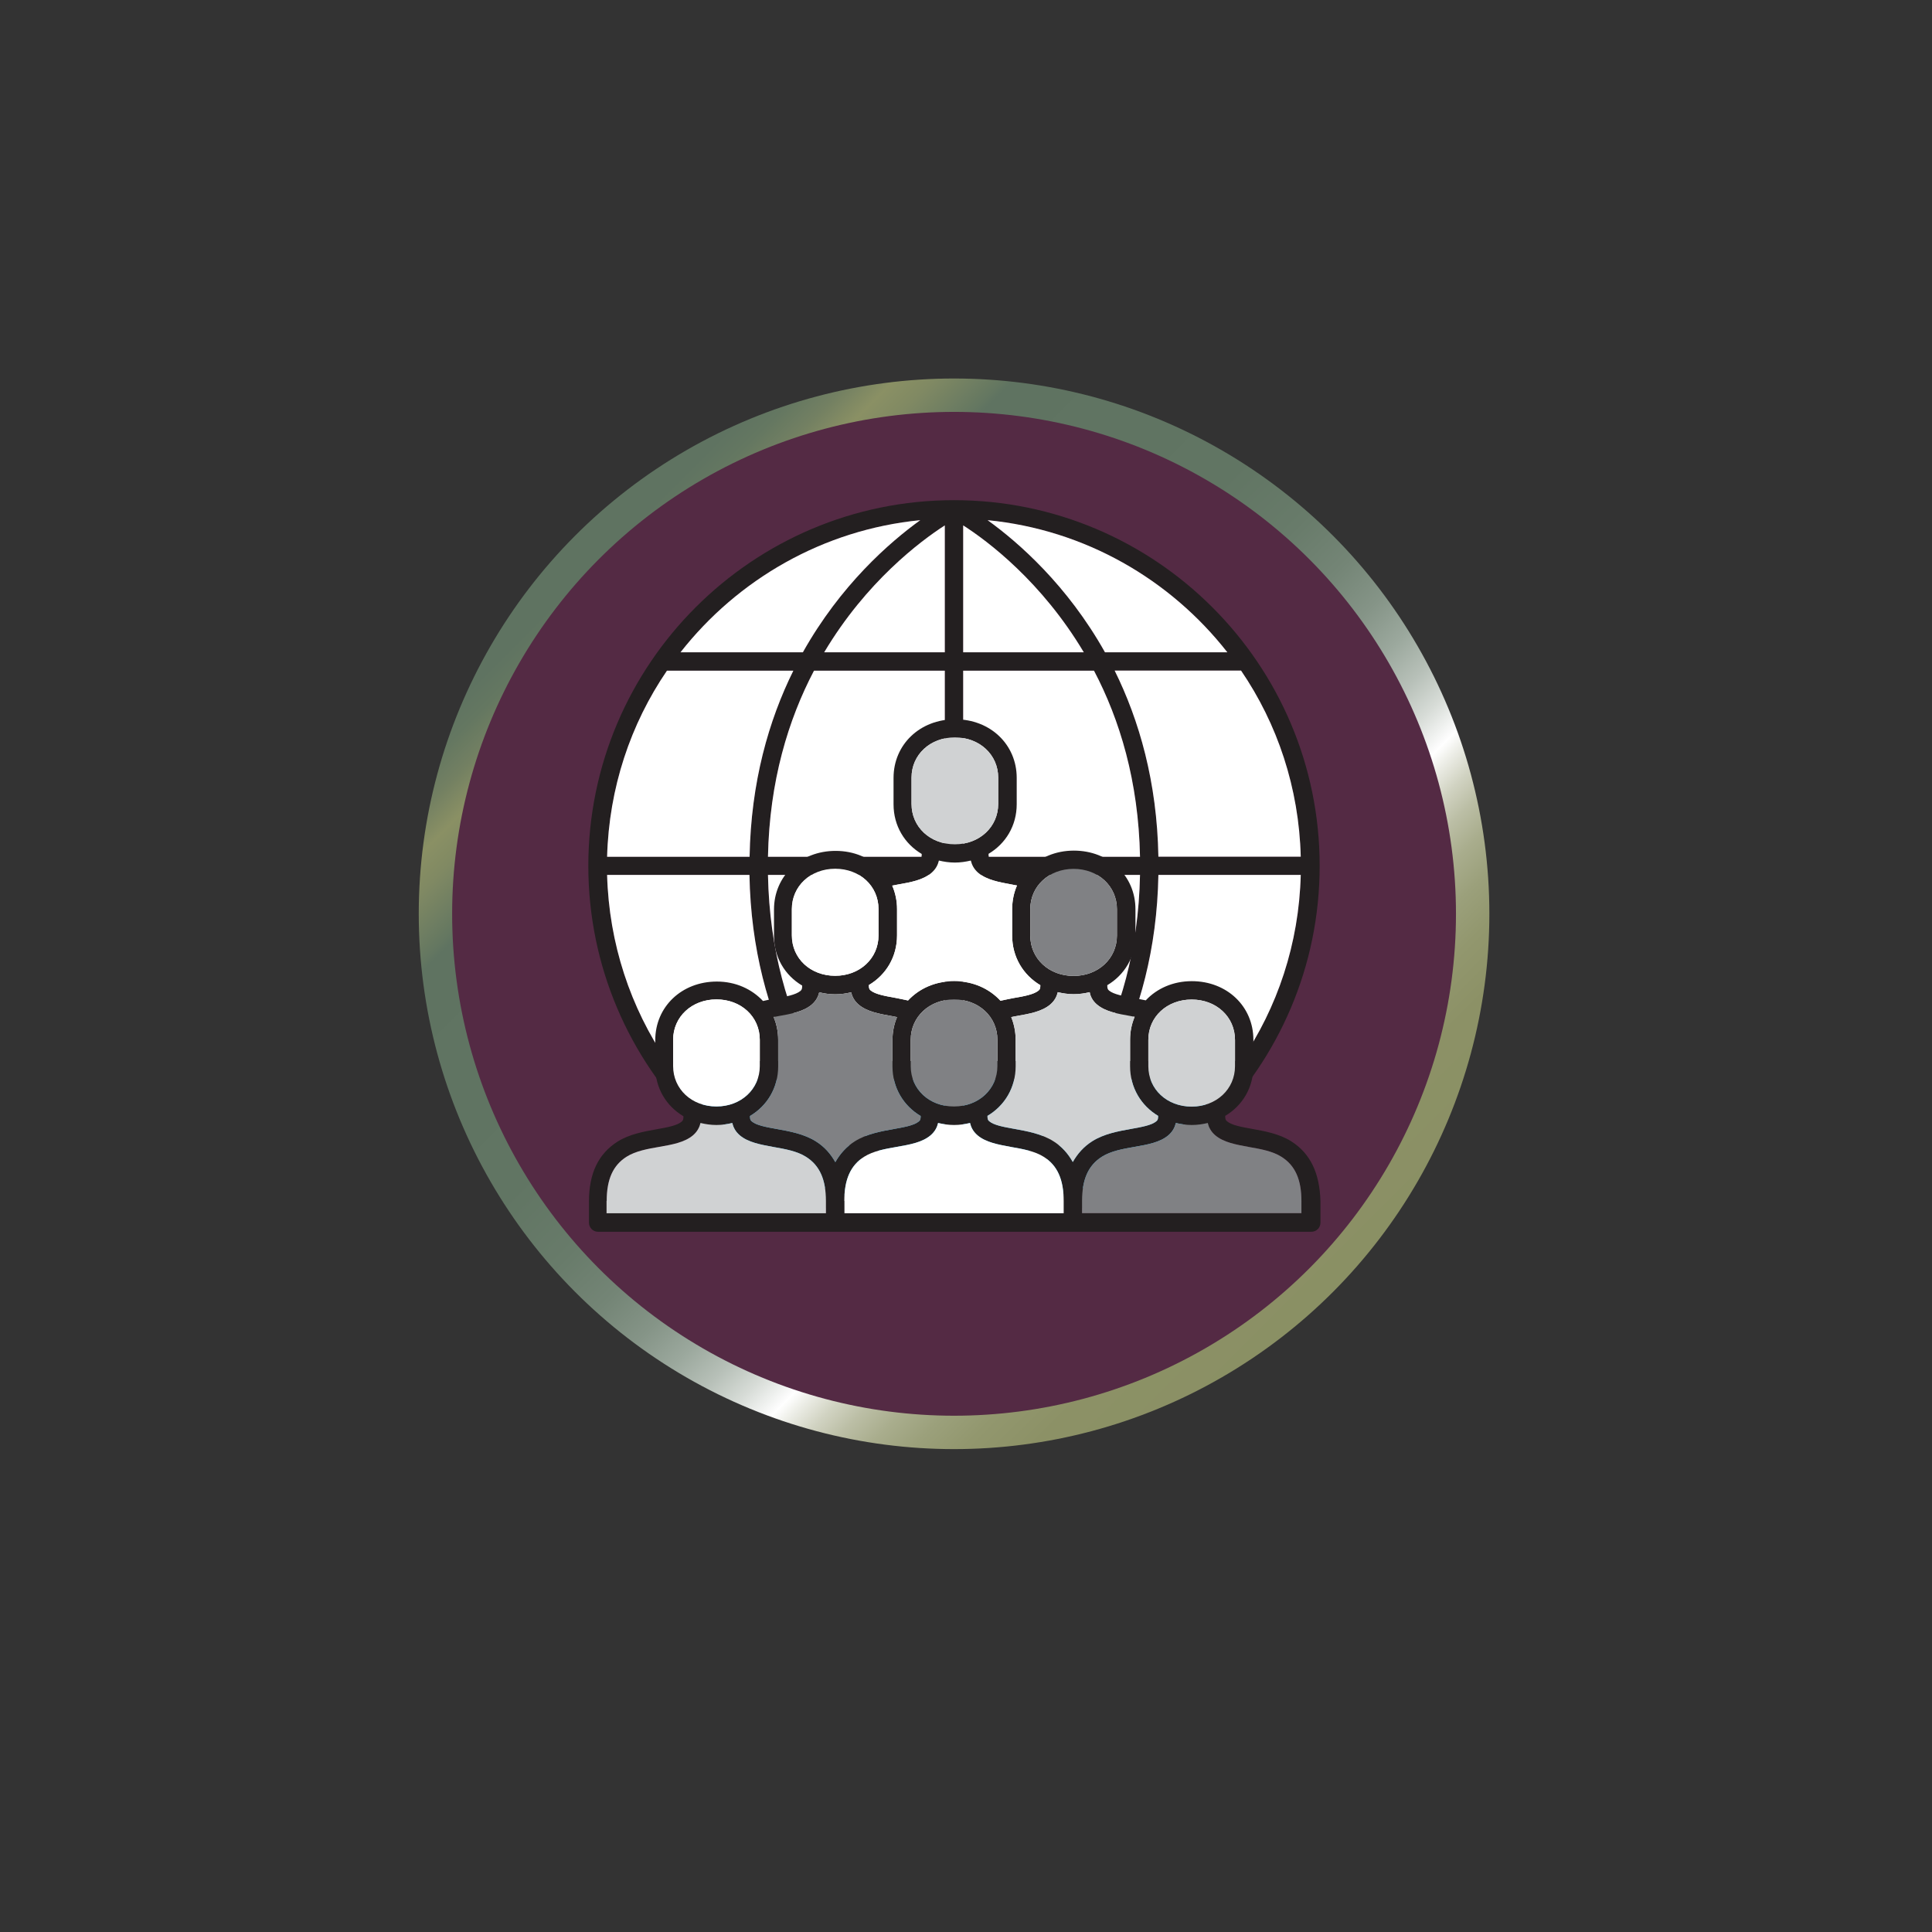 <?xml version="1.0" encoding="utf-8"?>
<!-- Generator: Adobe Illustrator 27.9.6, SVG Export Plug-In . SVG Version: 9.03 Build 54986)  -->
<svg version="1.1" id="Layer_1" xmlns="http://www.w3.org/2000/svg" xmlns:xlink="http://www.w3.org/1999/xlink" x="0px" y="0px"
	 viewBox="0 0 144 144" style="enable-background:new 0 0 144 144;" xml:space="preserve">
<rect x="0" y="0" width="144" height="144" fill="#333333" stroke="none"/>
<style type="text/css">
	.st0{fill:#542A44;stroke:url(#SVGID_1_);stroke-width:4.977;stroke-miterlimit:10;}
	.st1{fill:#542A44;}
	.st2{fill:#FFFFFF;}
	
		.st3{fill:#542A44;stroke:url(#SVGID_00000173875140999819640030000013453396781178968981_);stroke-width:4.977;stroke-miterlimit:10;}
	
		.st4{fill:#542A44;stroke:url(#SVGID_00000099662044885073930430000016838637032606682251_);stroke-width:4.977;stroke-miterlimit:10;}
	
		.st5{fill:#542A44;stroke:url(#SVGID_00000080887637792735680260000001214289911787589006_);stroke-width:4.977;stroke-miterlimit:10;}
	
		.st6{fill:#542A44;stroke:url(#SVGID_00000141455679785027039220000000984888326609500811_);stroke-width:4.977;stroke-miterlimit:10;}
	
		.st7{fill:#542A44;stroke:url(#SVGID_00000007428451474269225630000000346547812502325931_);stroke-width:4.977;stroke-miterlimit:10;}
	.st8{fill:#231F20;}
	.st9{fill:#44B3E6;}
	.st10{fill:#D0D2D3;}
	.st11{fill:#808184;}
	
		.st12{fill:#542A44;stroke:url(#SVGID_00000072964590659524313280000008723756778726835638_);stroke-width:4.977;stroke-miterlimit:10;}
	
		.st13{fill:#542A44;stroke:url(#SVGID_00000026128647130948135340000007094471571833092019_);stroke-width:4.977;stroke-miterlimit:10;}
	.st14{fill-rule:evenodd;clip-rule:evenodd;fill:#FFFFFF;}
	
		.st15{fill:#542A44;stroke:url(#SVGID_00000107554225111393988970000011462015409350794653_);stroke-width:4.977;stroke-miterlimit:10;}
	
		.st16{fill:#542A44;stroke:url(#SVGID_00000012463350102015687950000012541818342684489392_);stroke-width:4.977;stroke-miterlimit:10;}
	
		.st17{fill:#542A44;stroke:url(#SVGID_00000060739676848260322270000013476527060819123633_);stroke-width:4.977;stroke-miterlimit:10;}
	.st18{fill:#E6E7E8;}
	.st19{fill:#B0BEC5;}
	
		.st20{fill:#542A44;stroke:url(#SVGID_00000049208325797519653690000011373806474069322147_);stroke-width:4.977;stroke-miterlimit:10;}
	.st21{fill:#58595B;}
	.st22{fill:#BBBDBF;}
	
		.st23{fill:#542A44;stroke:url(#SVGID_00000028300378450311497630000018061472227060208809_);stroke-width:4.977;stroke-miterlimit:10;}
	.st24{fill:none;stroke:#FFFFFF;stroke-width:1.522;stroke-linecap:round;stroke-linejoin:round;stroke-miterlimit:10;}
	
		.st25{fill:#542A44;stroke:url(#SVGID_00000178897561466786634330000008810242668324938412_);stroke-width:4.977;stroke-miterlimit:10;}
	
		.st26{fill:#542A44;stroke:url(#SVGID_00000031181660892817066360000004813579090153404836_);stroke-width:4.977;stroke-miterlimit:10;}
	
		.st27{fill:#542A44;stroke:url(#SVGID_00000080908911382376502520000014608644905048421300_);stroke-width:4.977;stroke-miterlimit:10;}
	
		.st28{fill:#542A44;stroke:url(#SVGID_00000176728402243172113710000005897403148206354313_);stroke-width:4.977;stroke-miterlimit:10;}
	
		.st29{fill:#542A44;stroke:url(#SVGID_00000096049763320029444250000010524704039389793448_);stroke-width:4.977;stroke-miterlimit:10;}
	.st30{fill-rule:evenodd;clip-rule:evenodd;fill:#542A44;}
	
		.st31{fill:#542A44;stroke:url(#SVGID_00000179605024168851066300000010149910650775339144_);stroke-width:4.977;stroke-miterlimit:10;}
	.st32{fill:#FFFFFF;stroke:#FFFFFF;stroke-width:0.75;stroke-miterlimit:10;}
	.st33{fill:#542A44;stroke:#FFFFFF;stroke-width:0.75;stroke-miterlimit:10;}
	
		.st34{fill:#542A44;stroke:url(#SVGID_00000102531072442210007120000012630502822893296043_);stroke-width:4.996;stroke-miterlimit:10;}
</style>
<g>
	<g>
		<linearGradient id="SVGID_1_" gradientUnits="userSpaceOnUse" x1="99.315" y1="96.316" x2="42.897" y2="39.898">
			<stop  offset="0" style="stop-color:#8A9064"/>
			<stop  offset="0.096" style="stop-color:#8C9166"/>
			<stop  offset="0.141" style="stop-color:#92976E"/>
			<stop  offset="0.175" style="stop-color:#9BA07B"/>
			<stop  offset="0.205" style="stop-color:#A9AD8D"/>
			<stop  offset="0.231" style="stop-color:#BBBEA5"/>
			<stop  offset="0.254" style="stop-color:#D1D3C2"/>
			<stop  offset="0.275" style="stop-color:#EBECE5"/>
			<stop  offset="0.289" style="stop-color:#FFFFFF"/>
			<stop  offset="0.291" style="stop-color:#FCFCFC"/>
			<stop  offset="0.32" style="stop-color:#D7DCD7"/>
			<stop  offset="0.351" style="stop-color:#B7C0B8"/>
			<stop  offset="0.387" style="stop-color:#9BA89D"/>
			<stop  offset="0.427" style="stop-color:#859487"/>
			<stop  offset="0.473" style="stop-color:#748576"/>
			<stop  offset="0.53" style="stop-color:#687B6A"/>
			<stop  offset="0.608" style="stop-color:#617563"/>
			<stop  offset="0.813" style="stop-color:#5F7361"/>
			<stop  offset="0.82" style="stop-color:#647761"/>
			<stop  offset="0.866" style="stop-color:#808963"/>
			<stop  offset="0.892" style="stop-color:#8A9064"/>
			<stop  offset="0.92" style="stop-color:#738062"/>
			<stop  offset="0.947" style="stop-color:#647761"/>
			<stop  offset="0.969" style="stop-color:#5F7361"/>
		</linearGradient>
		<circle class="st0" cx="71.11" cy="68.11" r="37.41"/>
		<circle class="st1" cx="71.11" cy="68.11" r="37.41"/>
	</g>
	<g>
		<path class="st8" d="M98.36,64.53L98.36,64.53c0-15.02-12.22-27.25-27.25-27.25c0,0,0,0-0.01,0c-15.02,0-27.24,12.22-27.25,27.25
			v0c0,0,0,0,0,0v0c0,15.02,12.22,27.25,27.25,27.25C86.13,91.78,98.36,79.56,98.36,64.53L98.36,64.53
			C98.36,64.53,98.36,64.53,98.36,64.53z M92.5,79.08h-9.42c1.83-3.7,3.16-8.29,3.26-13.87h10.61
			C96.82,70.34,95.21,75.11,92.5,79.08z M45.25,65.21h10.61c0.1,5.58,1.43,10.17,3.26,13.87h-9.42C47,75.11,45.39,70.34,45.25,65.21
			z M49.71,49.99h9.42c-1.83,3.7-3.16,8.29-3.26,13.87H45.25C45.39,58.72,47,53.96,49.71,49.99z M71.79,48.62v-9.46
			c1.83,1.17,5.85,4.19,8.99,9.46H71.79z M81.54,49.99c1.91,3.63,3.32,8.22,3.43,13.87H71.79V49.99H81.54z M70.42,48.62h-8.99
			c3.14-5.27,7.16-8.28,8.99-9.46V48.62z M70.42,49.99v13.87H57.24c0.11-5.65,1.52-10.23,3.43-13.87H70.42z M57.24,65.21h13.18
			v13.87h-9.76C58.76,75.45,57.35,70.87,57.24,65.21z M70.42,80.44v9.46c-1.83-1.17-5.86-4.18-9-9.46H70.42z M71.79,80.44h8.99
			c-3.14,5.27-7.16,8.28-8.99,9.46V80.44z M71.79,79.08V65.21h13.18c-0.11,5.65-1.52,10.23-3.43,13.87H71.79z M86.34,63.85
			c-0.1-5.58-1.43-10.17-3.26-13.87h9.42c2.71,3.97,4.32,8.74,4.45,13.87H86.34z M91.48,48.62h-9.12c-2.81-5.01-6.45-8.19-8.75-9.85
			C80.87,39.48,87.23,43.19,91.48,48.62z M68.59,38.77c-2.3,1.66-5.94,4.84-8.75,9.85h-9.12C54.98,43.19,61.35,39.48,68.59,38.77z
			 M50.73,80.44h9.12c2.81,5.01,6.45,8.19,8.75,9.85C61.35,89.59,54.98,85.88,50.73,80.44z M73.62,90.29
			c2.3-1.66,5.94-4.84,8.75-9.85h9.12C87.23,85.88,80.87,89.59,73.62,90.29z"/>
		<path class="st2" d="M92.5,79.08h-9.42c1.83-3.7,3.16-8.29,3.26-13.87h10.61C96.82,70.34,95.21,75.11,92.5,79.08z"/>
		<path class="st2" d="M45.25,65.21h10.61c0.1,5.58,1.43,10.17,3.26,13.87h-9.42C47,75.11,45.39,70.34,45.25,65.21z"/>
		<path class="st2" d="M49.71,49.99h9.42c-1.83,3.7-3.16,8.29-3.26,13.87H45.25C45.39,58.72,47,53.96,49.71,49.99z"/>
		<path class="st2" d="M71.79,48.62v-9.46c1.83,1.17,5.85,4.19,8.99,9.46H71.79z"/>
		<path class="st2" d="M81.54,49.99c1.91,3.63,3.32,8.22,3.43,13.87H71.79V49.99H81.54z"/>
		<path class="st2" d="M70.42,48.62h-8.99c3.14-5.27,7.16-8.28,8.99-9.46V48.62z"/>
		<path class="st2" d="M70.42,49.99v13.87H57.24c0.11-5.65,1.52-10.23,3.43-13.87H70.42z"/>
		<path class="st2" d="M57.24,65.21h13.18v13.87h-9.76C58.76,75.45,57.35,70.87,57.24,65.21z"/>
		<path class="st9" d="M70.42,80.44v9.46c-1.83-1.17-5.86-4.18-9-9.46H70.42z"/>
		<path class="st9" d="M71.79,80.44h8.99c-3.14,5.27-7.16,8.28-8.99,9.46V80.44z"/>
		<path class="st2" d="M71.79,79.08V65.21h13.18c-0.11,5.65-1.52,10.23-3.43,13.87H71.79z"/>
		<path class="st2" d="M86.34,63.85c-0.1-5.58-1.43-10.17-3.26-13.87h9.42c2.71,3.97,4.32,8.74,4.45,13.87H86.34z"/>
		<path class="st2" d="M91.48,48.62h-9.12c-2.81-5.01-6.45-8.19-8.75-9.85C80.87,39.48,87.23,43.19,91.48,48.62z"/>
		<path class="st2" d="M68.59,38.77c-2.3,1.66-5.94,4.84-8.75,9.85h-9.12C54.98,43.19,61.35,39.48,68.59,38.77z"/>
		<path class="st9" d="M50.73,80.44h9.12c2.81,5.01,6.45,8.19,8.75,9.85C61.35,89.59,54.98,85.88,50.73,80.44z"/>
		<path class="st9" d="M73.62,90.29c2.3-1.66,5.94-4.84,8.75-9.85h9.12C87.23,85.88,80.87,89.59,73.62,90.29z"/>
		<path class="st8" d="M96.23,85.06c-0.89-0.56-1.97-0.75-2.91-0.92c-0.78-0.14-1.52-0.27-1.87-0.57c-0.11-0.09-0.13-0.18-0.13-0.4
			c1.28-0.76,2.1-2.1,2.1-3.7v-0.98V77.5c0-2.49-1.97-4.37-4.59-4.37c-1.4,0-2.61,0.55-3.43,1.43c-0.29-0.06-0.59-0.12-0.87-0.17
			c-0.78-0.14-1.52-0.27-1.87-0.56c-0.11-0.09-0.13-0.18-0.13-0.4c1.28-0.76,2.1-2.1,2.1-3.7v-0.98v-0.98
			c0-2.49-1.97-4.37-4.59-4.37c-1.38,0-2.57,0.53-3.39,1.39c-0.32-0.07-0.65-0.14-0.97-0.19c-0.78-0.14-1.52-0.27-1.87-0.56
			c-0.11-0.09-0.13-0.18-0.13-0.4c1.28-0.76,2.1-2.1,2.1-3.7v-0.98v-0.98c0-2.49-1.97-4.37-4.59-4.37c-2.62,0-4.59,1.88-4.59,4.37
			v1.06v0.91c0,1.6,0.82,2.94,2.1,3.7c0,0.22-0.02,0.31-0.13,0.4c-0.35,0.29-1.09,0.43-1.87,0.56c-0.33,0.06-0.67,0.13-1.01,0.21
			c-0.83-0.87-2.02-1.4-3.41-1.4c-2.62,0-4.59,1.88-4.59,4.37v1.06v0.91c0,1.6,0.82,2.94,2.1,3.7c0,0.22-0.02,0.31-0.13,0.4
			c-0.35,0.29-1.09,0.43-1.87,0.56c-0.3,0.05-0.61,0.12-0.92,0.19c-0.83-0.89-2.04-1.45-3.44-1.45c-2.62,0-4.59,1.88-4.59,4.37v1.06
			v0.91c0,1.6,0.82,2.94,2.1,3.7c0,0.22-0.02,0.31-0.13,0.4c-0.35,0.3-1.09,0.43-1.87,0.57c-0.95,0.17-2.02,0.36-2.91,0.92
			c-1.43,0.91-2.13,2.36-2.13,4.45v1.59c0,0.38,0.3,0.68,0.68,0.68h8.86h8.86h8.86h8.86h8.86h8.86c0.38,0,0.68-0.3,0.68-0.68v-1.59
			C98.36,87.42,97.66,85.96,96.23,85.06z M88.82,74.5c1.84,0,3.23,1.29,3.23,3.01v0.98v0.98c0,1.71-1.39,3.01-3.23,3.01
			c-1.84,0-3.23-1.29-3.23-3.01v-0.91V77.5C85.59,75.79,86.98,74.5,88.82,74.5z M81.76,74.87c0.63,0.53,1.54,0.69,2.51,0.86
			c0.1,0.02,0.2,0.04,0.3,0.06c-0.22,0.52-0.34,1.09-0.34,1.71v1.06v0.91c0,1.6,0.82,2.94,2.09,3.7c0,0.22-0.02,0.31-0.13,0.4
			c-0.35,0.3-1.09,0.43-1.87,0.57c-0.95,0.17-2.02,0.36-2.91,0.92c-0.63,0.4-1.1,0.93-1.45,1.55c-0.35-0.62-0.81-1.15-1.45-1.55
			c-0.89-0.56-1.97-0.75-2.91-0.92c-0.78-0.14-1.52-0.27-1.87-0.57c-0.11-0.09-0.13-0.18-0.13-0.4c1.28-0.76,2.1-2.1,2.1-3.7v-0.98
			V77.5c0-0.6-0.12-1.17-0.33-1.69c0.13-0.03,0.27-0.06,0.4-0.08c0.97-0.17,1.88-0.33,2.51-0.86c0.34-0.29,0.49-0.62,0.56-0.92
			c0.38,0.09,0.77,0.15,1.19,0.15s0.81-0.06,1.19-0.15C81.27,74.25,81.42,74.58,81.76,74.87z M67.88,79.47v-0.91V77.5
			c0-1.71,1.39-3.01,3.23-3.01c1.84,0,3.23,1.29,3.23,3.01v0.98v0.98c0,1.71-1.39,3.01-3.23,3.01
			C69.27,82.48,67.88,81.19,67.88,79.47z M80.02,64.76c1.84,0,3.23,1.29,3.23,3.01v0.98v0.98c0,1.71-1.39,3.01-3.23,3.01
			c-1.84,0-3.23-1.29-3.23-3.01v-0.91v-1.06C76.79,66.05,78.18,64.76,80.02,64.76z M67.94,59.02v-1.06c0-1.71,1.39-3,3.23-3
			c1.84,0,3.23,1.29,3.23,3v0.98v0.98c0,1.71-1.39,3.01-3.23,3.01c-1.84,0-3.23-1.29-3.23-3.01V59.02z M66.91,65.93
			c0.97-0.17,1.88-0.33,2.51-0.87c0.34-0.29,0.49-0.62,0.56-0.92c0.38,0.09,0.77,0.15,1.19,0.15s0.81-0.06,1.19-0.15
			c0.07,0.3,0.22,0.63,0.56,0.92c0.63,0.53,1.54,0.69,2.51,0.87c0.12,0.02,0.25,0.05,0.37,0.07c-0.23,0.53-0.36,1.13-0.36,1.76v1.06
			v0.91c0,1.6,0.82,2.94,2.1,3.7c0,0.22-0.02,0.31-0.13,0.4c-0.35,0.29-1.09,0.43-1.87,0.56c-0.32,0.06-0.64,0.13-0.97,0.2
			c-0.83-0.9-2.04-1.46-3.45-1.46c-1.41,0-2.61,0.55-3.44,1.44c-0.31-0.07-0.62-0.13-0.92-0.19c-0.78-0.14-1.52-0.27-1.87-0.56
			c-0.11-0.09-0.13-0.18-0.13-0.4c1.28-0.76,2.1-2.1,2.1-3.7v-0.98v-0.98c0-0.63-0.13-1.22-0.36-1.75
			C66.62,65.99,66.77,65.96,66.91,65.93z M59.02,68.82v-1.06c0-1.71,1.39-3.01,3.23-3.01c1.84,0,3.23,1.29,3.23,3.01v0.98v0.98
			c0,1.71-1.39,3.01-3.23,3.01c-1.84,0-3.23-1.29-3.23-3.01V68.82z M57.99,75.74c0.97-0.17,1.88-0.33,2.51-0.86
			c0.34-0.29,0.49-0.62,0.56-0.92c0.38,0.09,0.77,0.15,1.19,0.15c0.42,0,0.81-0.06,1.19-0.15c0.07,0.3,0.22,0.63,0.56,0.92
			c0.63,0.53,1.54,0.69,2.51,0.86c0.11,0.02,0.23,0.05,0.35,0.07c-0.22,0.52-0.34,1.09-0.34,1.7v1.06v0.91c0,1.6,0.82,2.94,2.1,3.7
			c0,0.22-0.02,0.31-0.13,0.4c-0.35,0.3-1.09,0.43-1.87,0.57c-0.95,0.17-2.02,0.36-2.91,0.92c-0.63,0.4-1.1,0.93-1.45,1.55
			c-0.35-0.62-0.81-1.15-1.45-1.55c-0.89-0.56-1.97-0.75-2.91-0.92c-0.78-0.14-1.52-0.27-1.87-0.57c-0.11-0.09-0.13-0.18-0.13-0.4
			c1.28-0.76,2.1-2.1,2.1-3.7v-0.98V77.5c0-0.61-0.12-1.18-0.34-1.7C57.76,75.79,57.88,75.76,57.99,75.74z M50.17,78.56V77.5
			c0-1.71,1.39-3.01,3.23-3.01c1.84,0,3.23,1.29,3.23,3.01v0.98v0.98c0,1.71-1.39,3.01-3.23,3.01c-1.84,0-3.23-1.29-3.23-3.01V78.56
			z M45.22,89.51c0-1.61,0.47-2.66,1.49-3.3c0.67-0.42,1.56-0.58,2.43-0.73c0.97-0.17,1.88-0.33,2.51-0.86
			c0.34-0.29,0.49-0.62,0.56-0.92c0.38,0.09,0.77,0.15,1.19,0.15c0.42,0,0.81-0.06,1.18-0.15c0.07,0.3,0.22,0.63,0.56,0.92
			c0.63,0.53,1.54,0.69,2.51,0.87c0.86,0.15,1.76,0.31,2.42,0.73c1.02,0.64,1.49,1.69,1.49,3.3v0.91h-8.17h-8.18V89.51z
			 M62.93,89.51c0-1.61,0.47-2.66,1.49-3.3c0.67-0.42,1.56-0.58,2.43-0.73c0.97-0.17,1.88-0.33,2.51-0.86
			c0.34-0.29,0.49-0.62,0.56-0.92c0.38,0.09,0.77,0.15,1.19,0.15c0.42,0,0.81-0.06,1.19-0.15c0.07,0.3,0.22,0.63,0.56,0.92
			c0.63,0.53,1.54,0.69,2.51,0.87c0.86,0.15,1.76,0.31,2.42,0.73c1.02,0.64,1.49,1.69,1.49,3.3v0.91h-8.17h-8.17V89.51z
			 M96.99,90.42h-8.17h-8.17v-0.91c0-1.61,0.47-2.66,1.49-3.3c0.67-0.42,1.56-0.58,2.43-0.73c0.97-0.17,1.88-0.33,2.51-0.86
			c0.34-0.29,0.49-0.62,0.56-0.92c0.38,0.09,0.77,0.15,1.19,0.15c0.42,0,0.81-0.06,1.19-0.15c0.07,0.3,0.22,0.63,0.56,0.92
			c0.63,0.53,1.54,0.69,2.51,0.87c0.86,0.15,1.76,0.31,2.42,0.73c1.02,0.64,1.49,1.69,1.49,3.3V90.42z"/>
		<path class="st10" d="M88.82,74.5c1.84,0,3.23,1.29,3.23,3.01v0.98v0.98c0,1.71-1.39,3.01-3.23,3.01c-1.84,0-3.23-1.29-3.23-3.01
			v-0.91V77.5C85.59,75.79,86.98,74.5,88.82,74.5z"/>
		<path class="st10" d="M81.76,74.87c0.63,0.53,1.54,0.69,2.51,0.86c0.1,0.02,0.2,0.04,0.3,0.06c-0.22,0.52-0.34,1.09-0.34,1.71
			v1.06v0.91c0,1.6,0.82,2.94,2.09,3.7c0,0.22-0.02,0.31-0.13,0.4c-0.35,0.3-1.09,0.43-1.87,0.57c-0.95,0.17-2.02,0.36-2.91,0.92
			c-0.63,0.4-1.1,0.93-1.45,1.55c-0.35-0.62-0.81-1.15-1.45-1.55c-0.89-0.56-1.97-0.75-2.91-0.92c-0.78-0.14-1.52-0.27-1.87-0.57
			c-0.11-0.09-0.13-0.18-0.13-0.4c1.28-0.76,2.1-2.1,2.1-3.7v-0.98V77.5c0-0.6-0.12-1.17-0.33-1.69c0.13-0.03,0.27-0.06,0.4-0.08
			c0.97-0.17,1.88-0.33,2.51-0.86c0.34-0.29,0.49-0.62,0.56-0.92c0.38,0.09,0.77,0.15,1.19,0.15s0.81-0.06,1.19-0.15
			C81.27,74.25,81.42,74.58,81.76,74.87z"/>
		<path class="st11" d="M67.88,79.47v-0.91V77.5c0-1.71,1.39-3.01,3.23-3.01c1.84,0,3.23,1.29,3.23,3.01v0.98v0.98
			c0,1.71-1.39,3.01-3.23,3.01C69.27,82.48,67.88,81.19,67.88,79.47z"/>
		<path class="st11" d="M80.02,64.76c1.84,0,3.23,1.29,3.23,3.01v0.98v0.98c0,1.71-1.39,3.01-3.23,3.01c-1.84,0-3.23-1.29-3.23-3.01
			v-0.91v-1.06C76.79,66.05,78.18,64.76,80.02,64.76z"/>
		<path class="st10" d="M67.94,59.02v-1.06c0-1.71,1.39-3,3.23-3c1.84,0,3.23,1.29,3.23,3v0.98v0.98c0,1.71-1.39,3.01-3.23,3.01
			c-1.84,0-3.23-1.29-3.23-3.01V59.02z"/>
		<path class="st2" d="M66.91,65.93c0.97-0.17,1.88-0.33,2.51-0.87c0.34-0.29,0.49-0.62,0.56-0.92c0.38,0.09,0.77,0.15,1.19,0.15
			s0.81-0.06,1.19-0.15c0.07,0.3,0.22,0.63,0.56,0.92c0.63,0.53,1.54,0.69,2.51,0.87c0.12,0.02,0.25,0.05,0.37,0.07
			c-0.23,0.53-0.36,1.13-0.36,1.76v1.06v0.91c0,1.6,0.82,2.94,2.1,3.7c0,0.22-0.02,0.31-0.13,0.4c-0.35,0.29-1.09,0.43-1.87,0.56
			c-0.32,0.06-0.64,0.13-0.97,0.2c-0.83-0.9-2.04-1.46-3.45-1.46c-1.41,0-2.61,0.55-3.44,1.44c-0.31-0.07-0.62-0.13-0.92-0.19
			c-0.78-0.14-1.52-0.27-1.87-0.56c-0.11-0.09-0.13-0.18-0.13-0.4c1.28-0.76,2.1-2.1,2.1-3.7v-0.98v-0.98
			c0-0.63-0.13-1.22-0.36-1.75C66.62,65.99,66.77,65.96,66.91,65.93z"/>
		<path class="st2" d="M59.02,68.82v-1.06c0-1.71,1.39-3.01,3.23-3.01c1.84,0,3.23,1.29,3.23,3.01v0.98v0.98
			c0,1.71-1.39,3.01-3.23,3.01c-1.84,0-3.23-1.29-3.23-3.01V68.82z"/>
		<path class="st11" d="M57.99,75.74c0.97-0.17,1.88-0.33,2.51-0.86c0.34-0.29,0.49-0.62,0.56-0.92c0.38,0.09,0.77,0.15,1.19,0.15
			c0.42,0,0.81-0.06,1.19-0.15c0.07,0.3,0.22,0.63,0.56,0.92c0.63,0.53,1.54,0.69,2.51,0.86c0.11,0.02,0.23,0.05,0.35,0.07
			c-0.22,0.52-0.34,1.09-0.34,1.7v1.06v0.91c0,1.6,0.82,2.94,2.1,3.7c0,0.22-0.02,0.31-0.13,0.4c-0.35,0.3-1.09,0.43-1.87,0.57
			c-0.95,0.17-2.02,0.36-2.91,0.92c-0.63,0.4-1.1,0.93-1.45,1.55c-0.35-0.62-0.81-1.15-1.45-1.55c-0.89-0.56-1.97-0.75-2.91-0.92
			c-0.78-0.14-1.52-0.27-1.87-0.57c-0.11-0.09-0.13-0.18-0.13-0.4c1.28-0.76,2.1-2.1,2.1-3.7v-0.98V77.5c0-0.61-0.12-1.18-0.34-1.7
			C57.76,75.79,57.88,75.76,57.99,75.74z"/>
		<path class="st2" d="M50.17,78.56V77.5c0-1.71,1.39-3.01,3.23-3.01c1.84,0,3.23,1.29,3.23,3.01v0.98v0.98
			c0,1.71-1.39,3.01-3.23,3.01c-1.84,0-3.23-1.29-3.23-3.01V78.56z"/>
		<path class="st10" d="M45.22,89.51c0-1.61,0.47-2.66,1.49-3.3c0.67-0.42,1.56-0.58,2.43-0.73c0.97-0.17,1.88-0.33,2.51-0.86
			c0.34-0.29,0.49-0.62,0.56-0.92c0.38,0.09,0.77,0.15,1.19,0.15c0.42,0,0.81-0.06,1.18-0.15c0.07,0.3,0.22,0.63,0.56,0.92
			c0.63,0.53,1.54,0.69,2.51,0.87c0.86,0.15,1.76,0.31,2.42,0.73c1.02,0.64,1.49,1.69,1.49,3.3v0.91h-8.17h-8.18V89.51z"/>
		<path class="st2" d="M62.93,89.51c0-1.61,0.47-2.66,1.49-3.3c0.67-0.42,1.56-0.58,2.43-0.73c0.97-0.17,1.88-0.33,2.51-0.86
			c0.34-0.29,0.49-0.62,0.56-0.92c0.38,0.09,0.77,0.15,1.19,0.15c0.42,0,0.81-0.06,1.19-0.15c0.07,0.3,0.22,0.63,0.56,0.92
			c0.63,0.53,1.54,0.69,2.51,0.87c0.86,0.15,1.76,0.31,2.42,0.73c1.02,0.64,1.49,1.69,1.49,3.3v0.91h-8.17h-8.17V89.51z"/>
		<path class="st11" d="M96.99,90.42h-8.17h-8.17v-0.91c0-1.61,0.47-2.66,1.49-3.3c0.67-0.42,1.56-0.58,2.43-0.73
			c0.97-0.17,1.88-0.33,2.51-0.86c0.34-0.29,0.49-0.62,0.56-0.92c0.38,0.09,0.77,0.15,1.19,0.15c0.42,0,0.81-0.06,1.19-0.15
			c0.07,0.3,0.22,0.63,0.56,0.92c0.63,0.53,1.54,0.69,2.51,0.87c0.86,0.15,1.76,0.31,2.42,0.73c1.02,0.64,1.49,1.69,1.49,3.3V90.42z
			"/>
	</g>
</g>
</svg>

